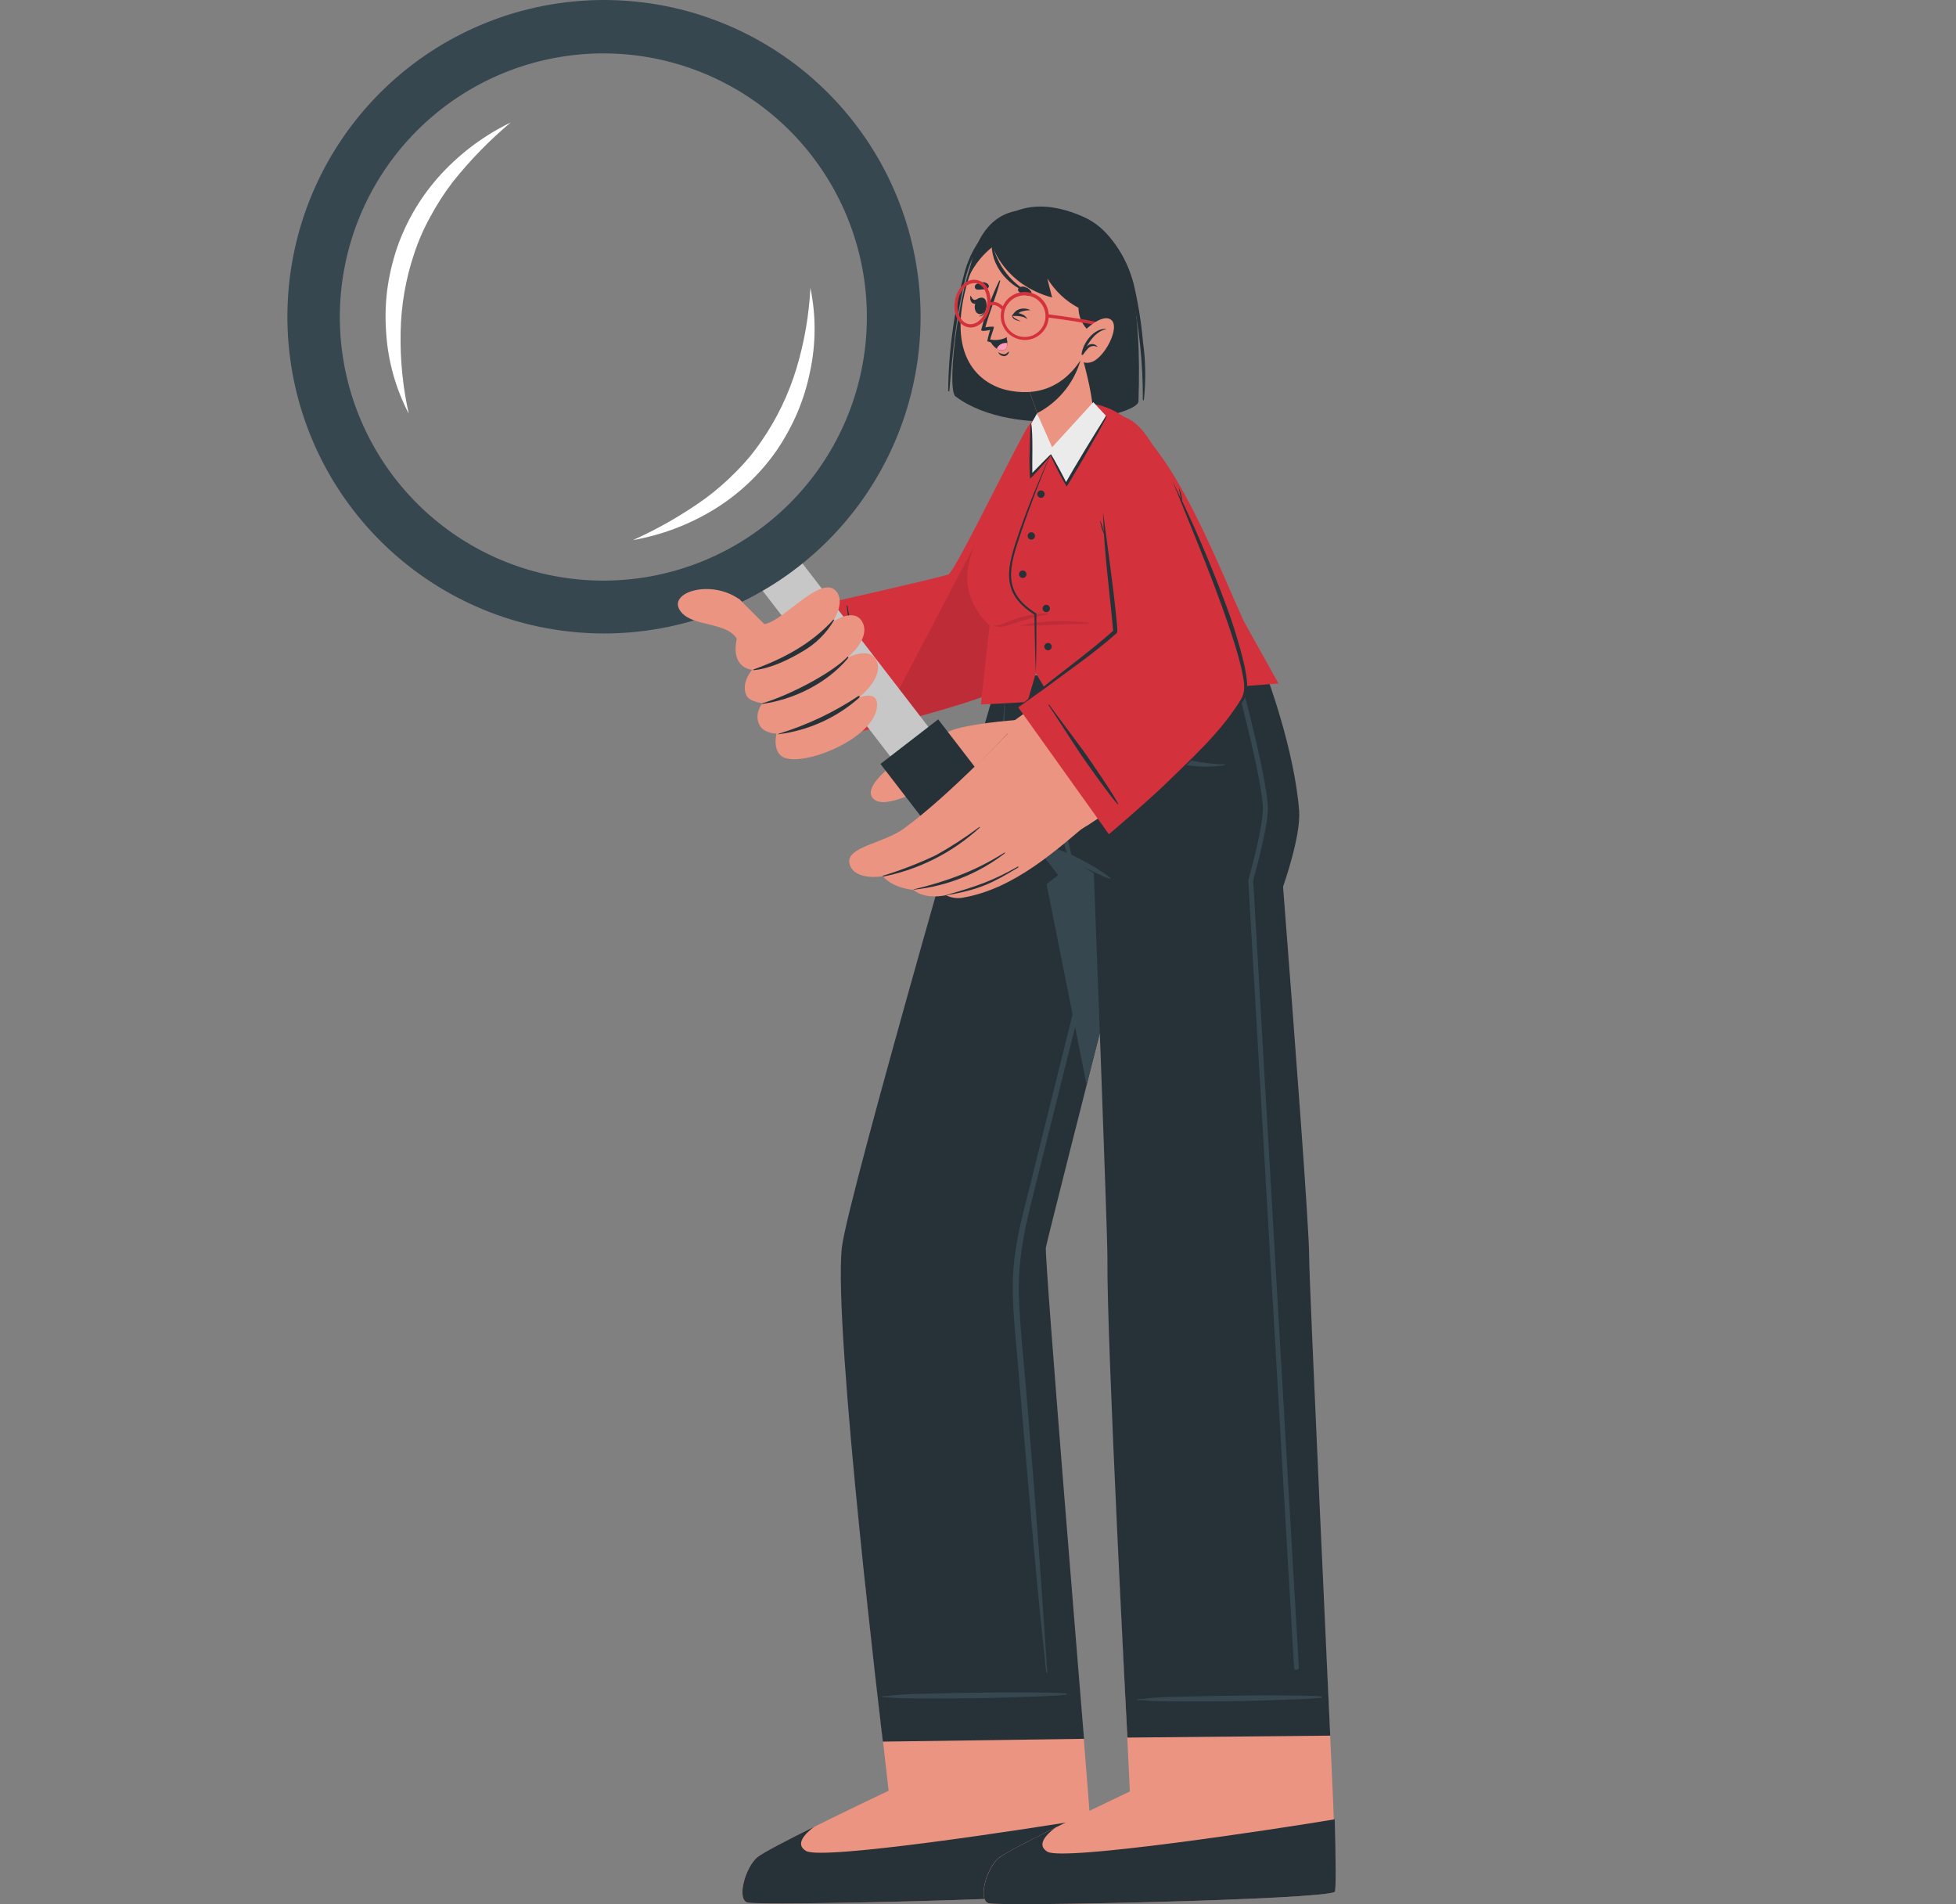 <?xml version="1.0" encoding="UTF-8"?> <svg xmlns="http://www.w3.org/2000/svg" width="524" height="510" viewBox="0 0 524 510" fill="none"><rect x="0" y="0" width="524" height="510" fill="#808080" stroke="none"/> <g clip-path="url(#clip0_184_732)"> <path d="M200.231 509.555C203.199 510.486 289.758 508.612 292.915 506.503C294.093 505.726 286.719 423.71 286.719 423.71L231.825 424.759L238.056 479.616C238.056 479.616 206.121 494.756 202.893 497.443C199.666 500.129 197.262 508.695 200.231 509.555Z" fill="#EB9481"></path> <path d="M200.231 509.555C203.188 510.485 289.758 508.612 292.915 506.503C293.304 506.256 293.41 497.937 292.044 487.086C276.341 489.725 220.316 498.326 215.945 495.758C212.906 493.967 215.604 491.174 218.089 489.289C210.939 492.824 204.26 496.288 202.881 497.442C199.677 500.117 197.274 508.694 200.231 509.555Z" fill="#263238"></path> <path d="M236.513 466.468L290.406 465.714C290.406 465.714 279.734 336.593 280.181 334.118C280.747 330.937 318.984 180.95 318.984 180.95H267.553C267.553 180.95 226.983 320.722 225.523 334.189C223.167 355.963 236.513 466.468 236.513 466.468Z" fill="#263238"></path> <path d="M285.565 453.542C282.384 453.306 279.157 453.353 275.976 453.306C272.796 453.259 269.58 453.306 266.375 453.306C259.991 453.377 253.606 453.471 247.21 453.648C245.466 453.648 243.676 453.754 241.967 453.836C240.259 453.919 238.233 454.237 236.372 454.308C236.348 454.315 236.328 454.33 236.313 454.35C236.299 454.371 236.291 454.395 236.291 454.42C236.291 454.444 236.299 454.469 236.313 454.489C236.328 454.509 236.348 454.524 236.372 454.531C237.939 454.531 239.517 454.779 241.084 454.826C242.651 454.873 244.347 454.885 245.973 454.885C249.177 454.885 252.373 454.885 255.562 454.885C261.946 454.885 268.343 454.744 274.727 454.484C278.344 454.331 281.984 454.284 285.577 453.931C285.628 453.929 285.677 453.907 285.712 453.869C285.748 453.832 285.767 453.782 285.765 453.73C285.764 453.679 285.742 453.63 285.704 453.595C285.667 453.559 285.617 453.54 285.565 453.542Z" fill="#37474F"></path> <path d="M307.676 193.085C303.07 209.38 298.864 225.828 294.718 242.264C290.571 258.7 286.472 275.137 282.384 291.584C280.342 299.808 278.3 308.032 276.259 316.256C274.268 324.268 271.947 332.315 271.452 340.587C270.958 348.858 272.03 357.482 272.736 365.847C273.443 374.213 274.15 382.684 274.892 391.097C276.365 407.933 277.778 424.794 279.604 441.595C279.84 443.692 280.063 445.801 280.276 447.899C280.276 448.087 280.57 448.075 280.558 447.899C279.439 431.05 278.285 414.213 276.942 397.377C276.259 388.956 275.571 380.54 274.88 372.127C274.185 363.727 273.208 355.291 272.948 346.866C272.689 338.442 274.232 330.218 276.282 322.006L282.325 297.864C286.448 281.416 290.555 264.972 294.647 248.532C299.206 230.117 303.776 211.666 307.805 193.156C307.805 193.027 307.699 192.991 307.676 193.085Z" fill="#37474F"></path> <path d="M318.985 180.974C318.985 180.974 302.587 245.316 291.101 290.548L269.214 180.974H318.985Z" fill="#37474F"></path> <path d="M264.879 509.755C267.836 510.686 354.407 508.812 357.564 506.703C358.742 505.926 354.253 423.863 354.253 423.863L300.066 424.911L302.681 479.816C302.681 479.816 270.746 494.956 267.506 497.643C264.267 500.329 261.863 508.848 264.879 509.755Z" fill="#EB9481"></path> <path d="M264.879 509.755C267.836 510.686 354.407 508.812 357.564 506.703C357.941 506.456 357.858 498.35 357.564 487.274C341.873 489.914 284.964 498.526 280.605 495.958C277.566 494.167 280.252 491.375 282.749 489.489C275.599 493.024 268.92 496.488 267.542 497.643C264.326 500.317 261.864 508.848 264.879 509.755Z" fill="#263238"></path> <path d="M269.214 180.95C269.214 180.95 272.112 217.322 278.108 226.465C283.301 228.48 288.297 230.968 293.033 233.899C293.033 233.899 296.744 331.208 296.673 337.052C296.426 358.908 302.021 465.384 302.021 465.384L356.362 464.865C356.362 464.865 350.731 344.463 350.708 336.44C350.708 328.699 347.009 279.885 343.722 237.469C343.722 237.469 348.564 223.932 348.022 217.098C346.726 200.532 339.305 180.95 339.305 180.95H269.214Z" fill="#263238"></path> <path d="M288.333 215.542C288.133 214.187 287.921 212.821 287.72 211.466C287.332 208.968 286.825 206.494 286.389 204.008C285.4 198.364 284.363 192.708 283.114 187.124C283.114 186.994 282.855 187.018 282.867 187.124C283.091 189.386 283.35 191.636 283.668 193.887C283.986 196.137 284.21 198.387 284.528 200.626C285.152 205.08 285.777 209.545 286.531 213.975C286.825 215.684 287.897 218.747 285.435 219.277C283.491 219.701 282.054 217.781 281.489 216.179C280.886 214.167 280.449 212.111 280.181 210.028C279.781 207.79 279.427 205.527 279.109 203.265C278.414 198.34 277.649 193.439 276.847 188.526C276.847 188.384 276.6 188.432 276.6 188.526C276.712 193.568 277.077 198.602 277.696 203.607C278.01 205.963 278.367 208.351 278.768 210.771C279.017 213.061 279.571 215.308 280.417 217.451C280.765 218.295 281.322 219.037 282.035 219.608C282.747 220.178 283.593 220.559 284.493 220.715H284.599C284.577 220.732 284.56 220.753 284.548 220.778C284.536 220.802 284.529 220.829 284.528 220.856C284.528 221.645 284.528 222.458 284.622 223.213C284.716 223.967 284.87 224.791 285.011 225.569C285.155 226.369 285.36 227.157 285.624 227.925C285.749 228.29 285.895 228.648 286.059 228.998C286.253 229.339 286.466 229.669 286.695 229.987C286.778 230.129 286.943 229.987 286.955 229.905C286.955 229.775 286.955 229.646 286.955 229.516C286.955 229.386 286.955 229.516 286.955 229.445C286.972 229.214 286.972 228.982 286.955 228.75C286.896 228.361 286.802 227.984 286.719 227.572C286.554 226.818 286.354 226.052 286.142 225.31C285.93 224.567 285.777 223.802 285.588 223.048C285.4 222.294 285.129 221.516 284.952 220.691C284.954 220.664 284.954 220.636 284.952 220.609C285.674 220.645 286.39 220.459 287.003 220.075C287.616 219.692 288.097 219.13 288.38 218.464C288.597 217.5 288.58 216.499 288.333 215.542V215.542Z" fill="#37474F"></path> <path d="M297.427 235.089C295.807 233.843 294.098 232.717 292.315 231.719C290.422 230.578 288.454 229.566 286.425 228.691C282.502 226.994 278.45 225.828 274.386 224.485C274.268 224.485 274.185 224.638 274.303 224.685C278.238 226.252 282.007 228.326 285.8 230.187C287.662 231.106 289.558 231.967 291.455 232.815C293.351 233.663 295.26 234.641 297.227 235.36C297.427 235.407 297.545 235.183 297.427 235.089Z" fill="#37474F"></path> <path d="M328.114 204.715C325.346 204.715 315.78 204.019 312.953 200.838C311.384 198.955 310.185 196.793 309.419 194.464C308.541 191.928 307.825 189.338 307.275 186.711C307.275 186.582 307.051 186.629 307.051 186.711C306.988 189.684 307.365 192.65 308.17 195.513C308.83 197.94 309.737 200.65 311.704 202.346C313.883 203.984 316.499 204.939 319.22 205.092C322.185 205.441 325.183 205.402 328.137 204.974C328.158 204.958 328.175 204.937 328.185 204.913C328.196 204.89 328.2 204.864 328.198 204.838C328.195 204.812 328.186 204.787 328.172 204.765C328.157 204.744 328.137 204.726 328.114 204.715V204.715Z" fill="#37474F"></path> <path d="M262.712 205.457C264.088 205.013 265.342 204.254 266.375 203.242C268.46 200.096 268.967 190.093 269.143 187.454C269.143 187.324 269.214 187.371 269.214 187.454C269.214 190.411 269.108 193.415 268.873 196.255C268.761 198.57 268.394 200.866 267.777 203.1C267.141 204.891 263.63 206.116 262.712 205.716C262.653 205.728 262.653 205.457 262.712 205.457Z" fill="#37474F"></path> <path d="M353.96 454.332C350.779 454.108 347.551 454.143 344.359 454.108C341.167 454.073 337.974 454.049 334.77 454.108C328.385 454.171 321.997 454.285 315.604 454.45C313.861 454.45 312.07 454.556 310.362 454.627C308.654 454.697 306.628 455.039 304.767 455.11C304.743 455.117 304.722 455.132 304.708 455.152C304.693 455.173 304.686 455.197 304.686 455.222C304.686 455.246 304.693 455.271 304.708 455.291C304.722 455.311 304.743 455.326 304.767 455.333C306.333 455.333 307.912 455.581 309.479 455.628C311.045 455.675 312.742 455.687 314.367 455.687C317.56 455.687 320.764 455.687 323.956 455.687C330.341 455.687 336.737 455.546 343.122 455.275C346.727 455.133 350.378 455.086 353.971 454.721C354.023 454.719 354.072 454.697 354.107 454.66C354.142 454.622 354.161 454.572 354.16 454.52C354.158 454.469 354.136 454.42 354.099 454.385C354.061 454.349 354.011 454.33 353.96 454.332Z" fill="#37474F"></path> <path d="M347.327 447.262C347.413 447.258 347.498 447.236 347.577 447.199C347.655 447.161 347.725 447.109 347.783 447.044C347.841 446.98 347.886 446.904 347.915 446.823C347.944 446.741 347.956 446.654 347.951 446.567L335.724 235.867C335.877 234.936 339.34 223.165 339.646 217.156C339.976 210.806 333.403 186.028 333.12 184.979C333.073 184.81 332.962 184.666 332.81 184.578C332.658 184.49 332.478 184.465 332.307 184.508C332.138 184.555 331.994 184.666 331.906 184.818C331.818 184.97 331.793 185.151 331.836 185.321C331.907 185.58 338.633 210.935 338.315 217.133C337.997 223.33 334.416 235.655 334.404 235.761C334.392 235.867 346.667 446.661 346.667 446.661C346.682 446.826 346.758 446.979 346.88 447.09C347.002 447.202 347.162 447.263 347.327 447.262V447.262Z" fill="#37474F"></path> <path d="M290.289 58.097C303.07 63.847 305.826 81.862 304.99 107.5C304.86 111.4 271.888 118.175 255.95 106.145C253.382 104.213 257.034 72.849 263.36 63.812C271.205 52.607 282.384 54.539 290.289 58.097Z" fill="#263238"></path> <path d="M290.641 58.356C297.321 61.761 301.62 68.524 303.599 75.617C304.864 80.874 305.734 86.218 306.203 91.605C306.917 96.736 306.996 101.936 306.438 107.087C306.438 107.124 306.423 107.16 306.397 107.187C306.37 107.213 306.334 107.228 306.297 107.228C306.259 107.228 306.224 107.213 306.197 107.187C306.171 107.16 306.156 107.124 306.156 107.087C306.21 97.376 305.203 87.689 303.152 78.197C301.491 70.244 297.403 63.116 290.382 58.827C290.135 58.686 290.347 58.214 290.641 58.356Z" fill="#263238"></path> <path d="M258.495 72.625C260.851 64.471 266.093 58.639 273.974 56.012C273.974 56.012 274.045 56.082 273.974 56.106C265.469 59.464 260.686 66.203 258.483 75.111C256.127 84.831 255.149 94.704 254.337 104.649C254.337 104.67 254.332 104.692 254.324 104.712C254.316 104.732 254.304 104.75 254.288 104.765C254.273 104.78 254.255 104.793 254.235 104.801C254.215 104.809 254.193 104.813 254.172 104.813C254.15 104.813 254.129 104.809 254.109 104.801C254.089 104.793 254.07 104.78 254.055 104.765C254.04 104.75 254.028 104.732 254.019 104.712C254.011 104.692 254.007 104.67 254.007 104.649C254.111 93.825 255.619 83.06 258.495 72.625V72.625Z" fill="#263238"></path> <path d="M285.588 120.99C281.819 148.784 274.857 176.543 270.274 180.903C263.207 187.666 224.015 197.233 211.375 197.857C207.228 198.069 203.612 170.028 206.957 167.106C210.303 164.184 252.44 156.891 254.796 155.477C256.033 154.723 266.281 133.338 274.162 119.023C281.43 105.744 286.731 112.554 285.588 120.99Z" fill="#EB9481"></path> <path d="M225.676 197.092L220.634 161.745C220.634 161.745 250.461 155.006 254.053 153.875C255.573 153.392 268.378 126.976 274.539 115.654C278.591 108.219 286.919 105.804 286.531 122.169C286.307 131.76 278.603 176.803 271.134 183.012C265.197 187.914 225.676 197.092 225.676 197.092Z" fill="#D3323D"></path> <path d="M231.979 193.804C231.979 191.224 230.411 180.667 229.976 178.051C229.54 175.436 227.466 164.95 227.018 162.263C227.018 162.11 226.783 162.11 226.794 162.263C227.195 164.938 228.456 175.589 228.868 178.216C229.28 180.844 231.001 191.354 231.837 193.84C231.842 193.858 231.854 193.874 231.87 193.884C231.887 193.894 231.907 193.897 231.925 193.893C231.944 193.888 231.96 193.876 231.97 193.859C231.98 193.843 231.983 193.823 231.979 193.804V193.804Z" fill="#263238"></path> <path opacity="0.1" d="M286.507 119.423C286.507 119.824 286.507 120.248 286.507 120.684C286.507 121.12 286.507 121.638 286.507 122.121C286.507 123.771 286.213 126.457 285.765 129.839C285.694 130.451 285.6 131.076 285.506 131.736C285.506 132.124 285.4 132.537 285.329 132.914C285.211 133.786 285.07 134.681 284.929 135.612C284.929 135.765 284.87 135.918 284.846 136.095C284.693 137.096 284.528 138.145 284.34 139.194C284.21 139.96 284.081 140.737 283.939 141.55C283.798 142.363 283.668 143.129 283.503 143.907C283.433 144.307 283.362 144.72 283.28 145.085C282.443 149.538 281.477 154.181 280.405 158.658C280.123 159.836 279.816 161.073 279.51 162.251C279.31 163.041 279.098 163.818 278.886 164.608C278.674 165.397 278.485 166.14 278.261 166.87C276.035 174.646 273.549 180.867 271.111 182.906C267.094 186.263 247.669 191.554 235.559 194.617L279.91 110.139C280.084 110.07 280.261 110.01 280.441 109.962C280.967 109.803 281.524 109.77 282.066 109.864C282.607 109.958 283.12 110.177 283.562 110.504C283.984 110.833 284.346 111.232 284.634 111.682C284.871 112.057 285.076 112.451 285.247 112.861C285.446 113.316 285.615 113.785 285.753 114.263C286.203 115.948 286.456 117.68 286.507 119.423V119.423Z" fill="#020100"></path> <path d="M265.115 167.483L262.759 188.691C262.759 188.691 265.657 188.561 275.234 188.031L277.496 180.278L281.937 187.772L342.498 183.059L333.227 166.423C325.911 150.328 316.664 126.033 304.484 114.428C294.801 105.202 284.246 106.628 277.932 113.933C276.33 115.783 260.757 141.904 259.284 152.355C257.953 161.556 265.115 167.483 265.115 167.483Z" fill="#D3323D"></path> <g opacity="0.1"> <path d="M280.558 164.267C278.169 164.315 275.795 164.659 273.49 165.292C272.312 165.645 271.134 166.081 269.956 166.564C269.367 166.812 268.779 167.012 268.201 167.224C267.617 167.455 266.992 167.568 266.364 167.554C266.305 167.554 266.293 167.695 266.364 167.707C266.916 167.834 267.481 167.898 268.048 167.896C268.62 167.857 269.186 167.75 269.733 167.577C270.911 167.247 272.089 166.812 273.267 166.458C275.639 165.7 278.054 165.082 280.5 164.608C280.641 164.585 280.712 164.267 280.558 164.267Z" fill="#020100"></path> <path d="M291.537 166.752C288.541 166.425 285.527 166.291 282.514 166.352C281.005 166.392 279.499 166.51 278.002 166.705C277.284 166.788 276.577 166.882 275.858 167C275.14 167.118 274.303 167.365 273.502 167.471C273.42 167.471 273.42 167.624 273.502 167.624C274.244 167.542 275.01 167.624 275.752 167.624L278.014 167.53C279.51 167.53 281.018 167.436 282.514 167.365C285.53 167.224 288.522 167.106 291.537 167.082C291.714 167.011 291.69 166.764 291.537 166.752Z" fill="#020100"></path> </g> <path d="M282.09 120.095C278.98 127.659 275.976 135.282 273.384 143.023C270.463 151.813 268.284 158.493 277.496 164.231L277.637 164.313C277.637 167 277.637 169.686 277.637 172.372C277.637 175.059 277.543 177.639 277.484 180.267C277.401 177.639 277.295 175 277.248 172.372C277.201 169.745 277.142 167.106 277.13 164.467L277.272 164.702C267.73 158.811 269.827 151.883 272.925 142.823C275.575 135.07 278.815 127.506 282.125 120.048L282.09 120.095Z" fill="#263238"></path> <path d="M277.884 132.337C277.884 132.599 277.988 132.851 278.174 133.037C278.359 133.222 278.611 133.327 278.873 133.327C279.136 133.327 279.388 133.222 279.573 133.037C279.759 132.851 279.863 132.599 279.863 132.337C279.863 132.074 279.759 131.823 279.573 131.637C279.388 131.451 279.136 131.347 278.873 131.347C278.611 131.347 278.359 131.451 278.174 131.637C277.988 131.823 277.884 132.074 277.884 132.337Z" fill="#263238"></path> <path d="M275.293 143.542C275.293 143.738 275.351 143.93 275.46 144.093C275.569 144.256 275.725 144.383 275.906 144.457C276.088 144.532 276.287 144.551 276.48 144.512C276.672 144.473 276.848 144.377 276.986 144.238C277.124 144.098 277.218 143.921 277.254 143.728C277.291 143.535 277.27 143.336 277.193 143.155C277.116 142.974 276.988 142.821 276.824 142.713C276.659 142.606 276.467 142.55 276.27 142.552C276.141 142.552 276.013 142.578 275.893 142.628C275.774 142.678 275.666 142.751 275.575 142.843C275.484 142.935 275.412 143.044 275.364 143.164C275.315 143.284 275.291 143.413 275.293 143.542V143.542Z" fill="#263238"></path> <path d="M272.983 153.804C272.983 154.002 273.042 154.196 273.153 154.361C273.264 154.526 273.421 154.655 273.604 154.73C273.788 154.806 273.99 154.825 274.185 154.785C274.379 154.745 274.558 154.649 274.697 154.508C274.837 154.366 274.931 154.187 274.969 153.992C275.006 153.797 274.984 153.595 274.907 153.412C274.829 153.23 274.699 153.074 274.533 152.965C274.366 152.857 274.172 152.8 273.973 152.802C273.71 152.805 273.458 152.912 273.273 153.1C273.087 153.287 272.983 153.54 272.983 153.804Z" fill="#263238"></path> <path d="M279.298 162.983C279.3 163.178 279.361 163.369 279.471 163.53C279.582 163.692 279.738 163.817 279.92 163.889C280.102 163.962 280.301 163.979 280.492 163.939C280.684 163.899 280.859 163.802 280.996 163.662C281.132 163.522 281.225 163.345 281.26 163.152C281.296 162.96 281.274 162.761 281.197 162.581C281.12 162.401 280.992 162.248 280.828 162.141C280.664 162.034 280.472 161.979 280.276 161.981C280.146 161.983 280.017 162.01 279.898 162.061C279.779 162.112 279.67 162.186 279.579 162.279C279.489 162.372 279.417 162.482 279.369 162.603C279.32 162.724 279.296 162.853 279.298 162.983V162.983Z" fill="#263238"></path> <path d="M279.769 173.197C279.771 173.393 279.831 173.583 279.942 173.744C280.052 173.905 280.207 174.03 280.388 174.103C280.569 174.176 280.768 174.194 280.959 174.155C281.15 174.115 281.325 174.02 281.463 173.881C281.6 173.742 281.693 173.566 281.73 173.374C281.767 173.183 281.747 172.984 281.672 172.804C281.597 172.624 281.47 172.47 281.307 172.362C281.145 172.254 280.954 172.196 280.759 172.196C280.495 172.199 280.243 172.306 280.058 172.493C279.873 172.681 279.769 172.934 279.769 173.197Z" fill="#263238"></path> <path d="M292.998 110.893C292.845 112.26 287.544 121.685 281.418 122.145C279.427 122.298 278.143 111.435 278.143 111.435L277.86 110.657L273.985 99.747L286.13 89.673L287.897 88.318C287.897 88.318 288.757 91.382 289.805 95.199L289.947 95.741C290.017 95.953 290.076 96.153 290.123 96.354C290.288 96.919 290.453 97.532 290.606 98.086C290.759 98.639 290.83 98.958 290.936 99.429L291.278 100.819C292.079 104.134 292.653 107.5 292.998 110.893V110.893Z" fill="#EB9481"></path> <path d="M289.805 95.199C289.053 98.487 287.595 101.573 285.532 104.242C283.47 106.911 280.852 109.1 277.86 110.657L273.985 99.747L286.13 89.673L287.897 88.318C287.897 88.318 288.757 91.382 289.805 95.199Z" fill="#263238"></path> <path d="M258.388 78.645C253.83 98.463 265.174 103.387 269.45 104.413C273.337 105.296 286.648 107.829 293.233 88.601C299.818 69.372 292.055 60.972 283.291 58.474C274.527 55.976 262.959 58.78 258.388 78.645Z" fill="#EB9481"></path> <path d="M261.864 77.585C262.332 77.585 262.8 77.561 263.266 77.514C263.762 77.559 264.259 77.439 264.68 77.172C264.797 77.063 264.875 76.918 264.9 76.76C264.926 76.603 264.898 76.441 264.821 76.3C264.628 76.044 264.37 75.845 264.074 75.722C263.777 75.6 263.454 75.559 263.136 75.605C262.483 75.601 261.85 75.836 261.357 76.265C261.253 76.371 261.182 76.505 261.152 76.651C261.122 76.797 261.134 76.948 261.187 77.087C261.241 77.226 261.333 77.347 261.453 77.435C261.573 77.523 261.715 77.575 261.864 77.585V77.585Z" fill="#263238"></path> <path d="M275.363 79.211C274.904 79.081 274.491 78.881 274.056 78.716C273.568 78.6 273.131 78.332 272.807 77.95C272.732 77.809 272.705 77.648 272.731 77.49C272.756 77.333 272.832 77.188 272.948 77.078C273.21 76.895 273.517 76.785 273.836 76.76C274.155 76.735 274.475 76.796 274.762 76.937C275.388 77.128 275.919 77.549 276.247 78.115C276.317 78.247 276.347 78.397 276.333 78.547C276.318 78.696 276.26 78.838 276.166 78.954C276.072 79.071 275.946 79.157 275.803 79.203C275.661 79.249 275.508 79.251 275.363 79.211V79.211Z" fill="#263238"></path> <path d="M264.279 81.343C264.279 81.284 264.161 81.343 264.149 81.449C264.008 82.828 263.619 84.383 262.311 84.666V84.748C263.866 84.736 264.361 82.663 264.279 81.343Z" fill="#263238"></path> <path d="M263.242 79.741C261.051 79.281 260.285 83.688 262.311 84.112C264.338 84.536 265.068 80.129 263.242 79.741Z" fill="#263238"></path> <path d="M262.276 79.823C261.887 80 261.463 80.365 261.039 80.318C260.615 80.271 260.285 79.729 260.061 79.223C260.061 79.223 259.99 79.223 259.978 79.223C259.813 80.059 259.978 80.978 260.721 81.284C261.463 81.591 262.099 80.931 262.441 80.106C262.5 80.059 262.429 79.823 262.276 79.823Z" fill="#263238"></path> <path d="M270.204 94.198C269.839 94.481 269.462 94.893 268.967 94.893C268.454 94.834 267.96 94.665 267.518 94.398C267.518 94.398 267.424 94.398 267.447 94.469C267.617 94.759 267.862 94.997 268.157 95.159C268.451 95.321 268.784 95.4 269.12 95.388C269.405 95.338 269.668 95.204 269.878 95.005C270.087 94.806 270.234 94.55 270.298 94.269C270.357 94.186 270.251 94.151 270.204 94.198Z" fill="#263238"></path> <path d="M265.244 88.366C265.244 88.366 264.643 90.369 264.49 91.335C264.49 91.417 264.702 91.5 265.032 91.57C265.837 91.846 266.702 91.895 267.533 91.713C268.364 91.53 269.129 91.122 269.744 90.534C269.764 90.518 269.778 90.495 269.781 90.469C269.784 90.444 269.777 90.418 269.762 90.398C269.746 90.378 269.723 90.365 269.698 90.361C269.672 90.358 269.647 90.365 269.626 90.38C268.269 91.036 266.734 91.23 265.256 90.934C265.256 90.663 266.434 87.541 266.245 87.517C265.484 87.467 264.72 87.518 263.972 87.671C265.091 83.464 266.882 79.423 267.942 75.276C267.954 75.243 267.953 75.207 267.939 75.174C267.925 75.142 267.898 75.117 267.865 75.105C267.832 75.092 267.796 75.093 267.764 75.108C267.732 75.122 267.707 75.149 267.694 75.181C265.645 79.394 264.027 83.804 262.865 88.342C262.735 88.896 264.832 88.472 265.244 88.366Z" fill="#263238"></path> <path d="M265.185 91.229C265.6 92.098 266.228 92.848 267.011 93.408C267.452 93.696 267.97 93.84 268.496 93.821C269.674 93.821 269.874 92.784 269.863 91.888C269.85 91.411 269.783 90.937 269.662 90.475C268.288 91.197 266.72 91.461 265.185 91.229V91.229Z" fill="#263238"></path> <path d="M267.012 93.408C267.452 93.695 267.971 93.84 268.496 93.82C269.675 93.82 269.875 92.784 269.863 91.888C269.286 91.785 268.692 91.879 268.175 92.155C267.658 92.431 267.248 92.872 267.012 93.408V93.408Z" fill="#FF9ABB"></path> <path d="M276.071 83.075C275.345 82.704 274.524 82.561 273.715 82.663C273.301 82.72 272.902 82.851 272.536 83.052C272.151 83.274 271.824 83.585 271.582 83.959L271.134 84.619H271.935C272.509 84.616 273.081 84.671 273.644 84.784C274.227 84.883 274.774 85.131 275.234 85.502C274.956 84.897 274.453 84.424 273.832 84.183C273.225 83.924 272.572 83.787 271.912 83.782L272.277 84.442C272.671 83.91 273.238 83.531 273.88 83.37C274.596 83.184 275.331 83.085 276.071 83.075V83.075Z" fill="#263238"></path> <path d="M273.503 86.033C272.913 85.834 272.35 85.561 271.829 85.22C271.712 85.138 271.264 84.737 271.299 84.631C271.392 84.34 271.523 84.063 271.688 83.806C271.447 84.027 271.254 84.296 271.123 84.596C271.144 84.771 271.205 84.94 271.301 85.089C271.397 85.238 271.525 85.363 271.676 85.456C272.223 85.807 272.853 86.006 273.503 86.033V86.033Z" fill="#263238"></path> <path d="M293.08 89.65C291.825 88.911 290.782 87.86 290.053 86.598C289.324 85.337 288.934 83.908 288.922 82.451C285.486 80.624 282.605 77.905 280.582 74.58C280.676 75.016 281.43 78.115 281.854 79.682C269.143 76.265 265.927 66.085 265.927 66.085C263.286 68.156 261.147 70.799 259.672 73.814C259.672 73.814 260.191 65.897 264.679 60.854C266.143 59.116 268.042 57.799 270.182 57.037C272.323 56.276 274.627 56.096 276.859 56.518C280.106 55.998 283.433 56.363 286.491 57.574C289.548 58.785 292.223 60.797 294.235 63.399C301.915 73.237 293.08 89.65 293.08 89.65Z" fill="#263238"></path> <path d="M272.218 76.784C274.204 78.079 276.372 79.072 278.65 79.729C278.65 79.729 278.65 79.729 278.65 79.729C275.104 78.452 271.983 76.212 269.638 73.261C268.643 71.998 267.809 70.617 267.153 69.149C266.383 67.568 265.934 65.85 265.833 64.094C265.826 64.073 265.812 64.055 265.795 64.043C265.777 64.03 265.755 64.023 265.733 64.023C265.711 64.023 265.69 64.03 265.672 64.043C265.654 64.055 265.64 64.073 265.633 64.094C265.544 65.841 265.755 67.591 266.257 69.266C266.819 70.905 267.678 72.427 268.79 73.755C269.783 74.93 270.937 75.957 272.218 76.807" fill="#263238"></path> <path d="M272.277 90.64C270.685 90.044 269.394 88.842 268.685 87.296C267.976 85.751 267.908 83.988 268.496 82.392V82.392C268.915 81.263 269.643 80.274 270.597 79.539C271.55 78.803 272.691 78.35 273.89 78.231C275.088 78.112 276.296 78.332 277.375 78.866C278.455 79.4 279.363 80.226 279.996 81.251C280.629 82.275 280.962 83.457 280.957 84.662C280.951 85.866 280.608 87.045 279.965 88.064C279.323 89.083 278.408 89.901 277.323 90.425C276.239 90.949 275.029 91.158 273.832 91.028C273.299 90.968 272.776 90.837 272.277 90.64V90.64ZM269.308 82.675C268.89 83.761 268.822 84.95 269.113 86.077C269.405 87.203 270.042 88.21 270.935 88.956C271.827 89.703 272.931 90.15 274.091 90.237C275.252 90.324 276.41 90.046 277.404 89.441C278.398 88.836 279.177 87.935 279.633 86.864C280.089 85.794 280.199 84.607 279.947 83.471C279.694 82.335 279.093 81.307 278.226 80.53C277.36 79.753 276.272 79.267 275.116 79.14C273.894 79.006 272.661 79.28 271.611 79.919C270.56 80.558 269.751 81.527 269.308 82.675V82.675Z" fill="#D3323D"></path> <path d="M259.366 87.647C256.763 87.176 255.161 83.971 255.832 80.484C256.084 78.898 256.825 77.431 257.953 76.289C258.406 75.773 258.984 75.382 259.632 75.153C260.28 74.925 260.976 74.867 261.653 74.986C262.329 75.104 262.964 75.394 263.496 75.829C264.028 76.264 264.44 76.828 264.691 77.467C265.37 78.94 265.564 80.59 265.244 82.18C264.655 85.479 262.288 87.859 259.826 87.718L259.366 87.647ZM258.495 76.914C257.501 77.927 256.847 79.224 256.622 80.625C256.091 83.653 257.387 86.422 259.508 86.799C261.628 87.176 263.819 85.031 264.349 82.004C264.627 80.609 264.462 79.164 263.878 77.868C263.673 77.368 263.352 76.924 262.943 76.572C262.533 76.22 262.047 75.97 261.522 75.841H261.204C260.703 75.822 260.203 75.907 259.736 76.091C259.27 76.276 258.847 76.556 258.495 76.914Z" fill="#D3323D"></path> <path d="M268.544 83.146L269.227 82.628C268.461 81.614 266.517 80.035 264.608 81.332L265.091 82.038C266.788 80.884 268.473 83.064 268.544 83.146Z" fill="#D3323D"></path> <path d="M296.084 91.146L296.921 90.922C296.815 90.534 295.884 87.117 294.082 86.386C292.279 85.656 280.935 84.195 280.452 84.124L280.334 84.984C283.621 85.408 292.468 86.657 293.764 87.176C295.059 87.694 295.837 90.204 296.084 91.146Z" fill="#D3323D"></path> <path d="M289.734 89.343C289.734 89.343 295.024 83.676 297.65 85.644C300.277 87.611 295.695 96.248 292.173 97.037C291.727 97.166 291.26 97.205 290.799 97.15C290.339 97.095 289.894 96.947 289.491 96.716C289.089 96.485 288.737 96.176 288.457 95.806C288.177 95.436 287.974 95.013 287.861 94.563L289.734 89.343Z" fill="#EB9481"></path> <path d="M296.273 88.072C296.332 88.072 296.332 88.154 296.273 88.166C293.799 88.778 292.256 90.781 291.078 92.879C291.245 92.661 291.458 92.482 291.702 92.356C291.945 92.23 292.214 92.158 292.488 92.147C292.762 92.136 293.035 92.185 293.288 92.291C293.542 92.397 293.768 92.557 293.953 92.761C294.011 92.761 293.953 92.89 293.87 92.867C293.482 92.687 293.049 92.63 292.628 92.704C292.206 92.778 291.818 92.978 291.514 93.279C291.004 93.803 290.547 94.375 290.148 94.988C290.006 95.188 289.641 94.988 289.759 94.787C290.136 91.806 293.022 87.942 296.273 88.072Z" fill="#263238"></path> <path d="M277.825 110.705L281.854 119.789L292.892 107.712L296.261 111.341C296.261 111.341 285.718 130.275 285.659 129.439L281.571 121.627L276.294 127.353V113.45L277.825 110.705Z" fill="#EBEBEB"></path> <path d="M275.846 120.484C275.917 118.186 275.917 115.877 276.094 113.591C276.094 113.509 276.223 113.462 276.247 113.591C276.789 115.795 276.471 124.561 276.553 126.658C276.777 126.41 281.465 121.615 281.513 121.686C282.384 122.864 285.376 128.602 285.588 129.12C287.249 126.116 294.364 114.251 296.355 111.447C296.414 111.365 296.544 111.447 296.497 111.518C295.048 114.687 285.895 130.369 285.73 130.31C284.171 127.634 282.748 124.882 281.466 122.063C280.676 123.1 275.964 128.484 275.941 128.154C275.769 125.601 275.738 123.041 275.846 120.484V120.484Z" fill="#263238"></path> <path d="M308.653 122.239C319.585 142.517 331.883 177.015 328.432 183.507C319.762 199.636 299.324 216.497 289.829 221.987C284.292 225.204 265.857 196.797 270.639 193.71C278.179 188.809 298.016 171.925 300.396 169.639C301.668 168.461 297.851 144.048 296.862 127.918C295.672 110.245 303.317 112.295 308.653 122.239Z" fill="#EB9481"></path> <path d="M256.739 209.745C257.917 207.872 256.94 207.248 253.205 208.567C249.471 209.887 236.007 218.229 233.497 213.28C230.988 208.331 250.201 196.785 256.527 195.1C262.853 193.415 273.679 192.744 273.679 192.744C270.416 195.783 263.124 203.795 256.739 209.745Z" fill="#EB9481"></path> <path d="M249.973 217.504L260.209 209.615L210.643 145.287L200.408 153.176L249.973 217.504Z" fill="#C7C7C7"></path> <path d="M268.001 246.318L283.48 234.394L251.332 192.673L235.865 204.609L268.001 246.318Z" fill="#263238"></path> <path d="M139.658 164.29C123.94 159.929 109.868 151.003 99.223 138.642C88.577 126.28 81.837 111.039 79.853 94.845C77.869 78.652 80.732 62.233 88.079 47.667C95.426 33.101 106.927 21.042 121.128 13.014C135.328 4.987 151.59 1.353 167.856 2.571C184.122 3.788 199.662 9.804 212.509 19.857C225.356 29.909 234.934 43.547 240.031 59.045C245.128 74.543 245.515 91.204 241.142 106.922C235.27 127.976 221.286 145.841 202.261 156.595C183.235 167.35 160.721 170.117 139.658 164.29V164.29ZM142.179 155.229C156.098 159.112 170.856 158.778 184.585 154.27C198.314 149.761 210.397 141.281 219.306 129.901C228.215 118.522 233.548 104.755 234.632 90.343C235.715 75.93 232.5 61.521 225.393 48.937C218.285 36.353 207.606 26.16 194.705 19.649C181.804 13.138 167.263 10.601 152.92 12.358C138.577 14.116 125.077 20.09 114.13 29.523C103.183 38.957 95.279 51.427 91.419 65.355C86.251 84.005 88.694 103.944 98.211 120.794C107.728 137.645 123.541 150.03 142.179 155.229Z" fill="#37474F"></path> <path d="M236.16 72.495C234.69 63.801 231.72 55.429 227.384 47.752C218.119 31.447 203.083 19.203 185.24 13.436C167.397 7.669 148.041 8.796 130.988 16.595C113.934 24.394 100.42 38.299 93.109 55.57C85.798 72.841 85.22 92.224 91.49 109.9C97.759 127.576 110.421 142.262 126.98 151.063C143.538 159.864 162.793 162.142 180.947 157.448C199.102 152.754 214.841 141.428 225.06 125.704C235.28 109.979 239.24 90.995 236.16 72.495V72.495ZM229.669 103.753C225.307 119.499 215.621 133.245 202.26 142.648C188.9 152.05 172.693 156.527 156.402 155.316C140.111 154.105 124.743 147.28 112.92 136.006C101.096 124.731 93.548 109.704 91.562 93.486C89.575 77.267 93.274 60.862 102.027 47.066C110.78 33.27 124.046 22.938 139.563 17.829C155.08 12.721 171.889 13.153 187.123 19.052C202.357 24.951 215.075 35.952 223.108 50.179C232.302 66.464 234.661 85.731 229.669 103.753V103.753ZM236.16 72.495C234.69 63.801 231.72 55.429 227.384 47.752C218.119 31.447 203.083 19.203 185.24 13.436C167.397 7.669 148.041 8.796 130.988 16.595C113.934 24.394 100.42 38.299 93.109 55.57C85.798 72.841 85.22 92.224 91.49 109.9C97.759 127.576 110.421 142.262 126.98 151.063C143.538 159.864 162.793 162.142 180.947 157.448C199.102 152.754 214.841 141.428 225.06 125.704C235.28 109.979 239.24 90.995 236.16 72.495V72.495ZM229.669 103.753C225.307 119.499 215.621 133.245 202.26 142.648C188.9 152.05 172.693 156.527 156.402 155.316C140.111 154.105 124.743 147.28 112.92 136.006C101.096 124.731 93.548 109.704 91.562 93.486C89.575 77.267 93.274 60.862 102.027 47.066C110.78 33.27 124.046 22.938 139.563 17.829C155.08 12.721 171.889 13.153 187.123 19.052C202.357 24.951 215.075 35.952 223.108 50.179C232.302 66.464 234.661 85.731 229.669 103.753V103.753ZM245.478 70.951C242.059 50.332 231.149 31.701 214.842 18.632C198.535 5.562 177.977 -1.026 157.113 0.13C136.248 1.286 116.544 10.106 101.78 24.898C87.017 39.69 78.232 59.412 77.112 80.283C75.991 101.154 82.614 121.704 95.709 137.992C108.804 154.28 127.45 165.159 148.071 168.544C168.692 171.928 189.836 167.58 207.449 156.332C225.062 145.084 237.903 127.728 243.51 107.594C246.834 95.67 247.506 83.163 245.478 70.951V70.951ZM238.787 106.298C233.511 125.294 221.409 141.673 204.802 152.294C188.195 162.915 168.253 167.029 148.799 163.848C129.346 160.667 111.752 150.414 99.392 135.056C87.031 119.698 80.775 100.317 81.823 80.629C82.871 60.942 91.15 42.335 105.07 28.377C118.991 14.418 137.574 6.092 157.255 4.995C176.936 3.898 196.33 10.107 211.715 22.431C227.101 34.755 237.395 52.327 240.624 71.776C242.548 83.275 241.921 95.057 238.787 106.286V106.298ZM227.384 47.776C218.119 31.47 203.083 19.227 185.24 13.46C167.397 7.692 148.041 8.819 130.988 16.618C113.934 24.417 100.42 38.322 93.109 55.593C85.798 72.864 85.22 92.248 91.49 109.924C97.759 127.599 110.421 142.285 126.98 151.086C143.538 159.887 162.793 162.166 180.947 157.472C199.102 152.778 214.841 141.452 225.06 125.727C235.28 110.002 239.24 91.019 236.16 72.519C234.691 63.821 231.721 55.445 227.384 47.764V47.776ZM229.669 103.765C225.307 119.511 215.621 133.257 202.26 142.659C188.9 152.062 172.693 156.539 156.402 155.328C140.111 154.117 124.743 147.292 112.92 136.017C101.096 124.743 93.548 109.715 91.562 93.497C89.575 77.279 93.274 60.874 102.027 47.078C110.78 33.282 124.046 22.949 139.563 17.841C155.08 12.732 171.889 13.165 187.123 19.064C202.357 24.963 215.075 35.964 223.108 50.191C232.298 66.472 234.658 85.734 229.669 103.753V103.765Z" fill="#37474F"></path> <path d="M109.502 110.799C106.014 104.113 103.956 96.774 103.459 89.249C103.163 85.417 103.25 81.565 103.718 77.75C104.236 73.88 105.124 70.069 106.369 66.368C108.936 58.961 113.02 52.171 118.36 46.433C123.619 40.787 129.877 36.165 136.82 32.801C131.102 37.599 125.881 42.959 121.235 48.801C119.034 51.689 117.064 54.746 115.345 57.944C113.587 61.09 112.132 64.396 110.998 67.817C108.682 74.654 107.443 81.808 107.323 89.025C107.175 96.344 107.906 103.654 109.502 110.799V110.799Z" fill="white"></path> <path d="M217.1 77.113C218.628 84.5 218.6 92.124 217.017 99.499C216.258 103.268 215.122 106.951 213.625 110.492C212.089 114.064 210.215 117.481 208.029 120.696C203.534 127.121 197.749 132.538 191.043 136.601C184.44 140.593 177.155 143.325 169.556 144.66C176.368 141.607 182.856 137.877 188.922 133.526C191.858 131.359 194.616 128.959 197.168 126.351C199.721 123.808 202.024 121.026 204.048 118.045C208.139 112.11 211.283 105.575 213.366 98.675C215.476 91.665 216.73 84.425 217.1 77.113V77.113Z" fill="white"></path> <path d="M292.927 219.313C283.35 227.396 271.912 238.035 257.964 240.415C256.424 240.712 254.828 240.488 253.429 239.779C247.198 240.957 244.771 238.365 244.771 238.365C238.634 237.682 236.525 234.689 236.525 234.689C236.525 234.689 229.198 235.985 227.678 231.684C225.958 226.866 236.584 225.982 242.132 221.929C254.855 212.621 270.322 195.843 273.726 192.792L292.927 219.313Z" fill="#EB9481"></path> <path d="M262.3 221.539C258.612 224.307 254.739 226.818 250.708 229.056C246.138 231.229 241.413 233.061 236.572 234.535C236.541 234.543 236.514 234.563 236.498 234.591C236.481 234.618 236.476 234.651 236.484 234.682C236.492 234.714 236.512 234.741 236.539 234.757C236.567 234.774 236.6 234.779 236.631 234.771C246.254 232.856 255.168 228.341 262.406 221.716C262.594 221.563 262.488 221.41 262.3 221.539Z" fill="#263238"></path> <path d="M269.026 228.397C265.197 230.753 258.424 234.936 244.735 238.211C244.735 238.211 244.735 238.306 244.735 238.294C253.61 237.384 262.057 234.022 269.132 228.585C269.367 228.409 269.285 228.279 269.026 228.397Z" fill="#263238"></path> <path d="M272.572 232.155C265.893 235.961 261.204 237.516 253.453 239.731C253.453 239.731 253.453 239.825 253.453 239.814C262.535 238.223 265.645 236.621 272.725 232.367C272.984 232.214 272.843 232.002 272.572 232.155Z" fill="#263238"></path> <path d="M297.062 223.436L272.748 189.398L298.805 168.991C297.215 155.783 294.034 129.379 294.305 120.083C294.635 109.185 302.221 108.69 308.111 118.115C321.599 139.653 334.675 178.711 333.65 184.979C332.19 194.016 297.062 223.436 297.062 223.436Z" fill="#D3323D"></path> <path d="M299.559 215.318C298.452 212.962 292.315 204.043 290.76 201.84C289.205 199.636 282.679 191.012 281.077 188.75C280.994 188.632 280.794 188.75 280.876 188.844C282.431 191.106 288.286 200.249 289.817 202.476C291.349 204.703 297.58 213.504 299.442 215.436C299.559 215.401 299.63 215.318 299.559 215.318Z" fill="#263238"></path> <path d="M310.844 211.289C318.537 203.76 326.877 196.467 332.508 187.218C334.015 184.579 333.049 181.598 332.508 178.806C332.06 176.897 331.546 175.004 330.964 173.127C326.252 158.069 320.009 143.53 314.119 128.885C319.389 139.521 324.108 150.422 328.255 161.545C330.363 167.111 332.102 172.811 333.462 178.606C333.956 181.469 334.758 184.862 333.144 187.536C327.372 196.797 318.796 204.031 310.856 211.289H310.844Z" fill="#263238"></path> <path d="M316.735 134.575C316.329 133.26 315.998 131.922 315.745 130.569C316.38 131.81 316.719 133.181 316.735 134.575Z" fill="#263238"></path> <path d="M295.542 137.556C296.72 146.44 298.192 156.749 299.076 165.68C299.182 166.858 299.311 167.907 299.323 169.073C299.312 169.274 299.234 169.466 299.099 169.615C293.08 174.988 285.812 179.96 279.333 184.791L272.712 189.504V189.398L273.301 190.364L272.618 189.468L278.956 184.414C285.152 179.406 292.326 174.21 298.192 168.967C298.174 169.017 298.174 169.071 298.192 169.121C298.192 168.732 298.192 168.331 298.11 167.942C297.226 158.069 295.754 147.595 295.495 137.698L295.542 137.556Z" fill="#263238"></path> <path d="M294.706 139.3C295.307 140.702 295.625 142.245 296.12 143.671C295.332 142.336 294.849 140.843 294.706 139.3Z" fill="#263238"></path> <path d="M234.97 188.914C235.1 184.614 229.964 186.923 229.964 186.923C229.964 186.923 236.561 181.81 234.97 177.333C233.38 172.855 227.325 176.025 226.889 176.225C227.231 175.954 233.18 171.1 231.118 166.799C229.057 162.499 223.367 166.363 223.002 166.623C223.249 166.269 226.43 161.438 224.121 158.493C220.151 153.438 209.914 166.458 204.755 167.153L197.887 160.307C198.661 162.679 198.735 165.223 198.099 167.636C197.298 171.17 196.733 173.527 197.275 175.671C197.487 176.663 198.013 177.559 198.774 178.228C199.536 178.896 200.493 179.301 201.503 179.383C201.503 179.383 198.429 182.741 199.937 186.216C200.714 187.995 204.26 188.325 204.26 188.325C204.26 188.325 201.904 191.129 203.435 194.134C204.613 196.49 208.018 196.49 208.018 196.49C208.018 196.49 207.005 200.225 209.043 202.264C213.154 206.387 234.688 198.116 234.97 188.914Z" fill="#EB9481"></path> <path d="M202.964 165.834L198.028 160.473C197.804 160.319 197.569 160.155 197.345 160.025C189.429 155.1 178.167 159.047 182.596 164.066C185.942 167.884 194.482 166.576 197.345 170.994L202.964 165.834Z" fill="#EB9481"></path> <path d="M208.547 196.538C208.532 196.538 208.517 196.544 208.506 196.555C208.494 196.566 208.488 196.581 208.488 196.597C208.488 196.612 208.494 196.627 208.506 196.638C208.517 196.649 208.532 196.656 208.547 196.656C216.601 195.652 224.159 192.225 230.222 186.829C230.411 186.652 230.222 186.264 229.963 186.417C223.355 190.814 216.14 194.224 208.547 196.538V196.538Z" fill="#263238"></path> <path d="M204.142 188.384C204.06 188.384 204.142 188.549 204.142 188.537C212.117 187.477 221.258 183.318 227.125 176.342C227.337 176.095 227.266 175.683 227.019 175.942C222.837 180.289 211.328 186.31 204.142 188.384Z" fill="#263238"></path> <path d="M223.249 165.963C217.359 172.431 209.984 176.367 201.833 179.324C201.727 179.324 201.833 179.501 201.833 179.501C206.215 179.135 211.257 176.72 214.944 174.505C218.449 172.514 221.37 169.638 223.414 166.163C223.555 166.034 223.378 165.833 223.249 165.963Z" fill="#263238"></path> </g> <defs> <clipPath id="clip0_184_732"> <rect width="524" height="510" fill="white"></rect> </clipPath> </defs> </svg> 